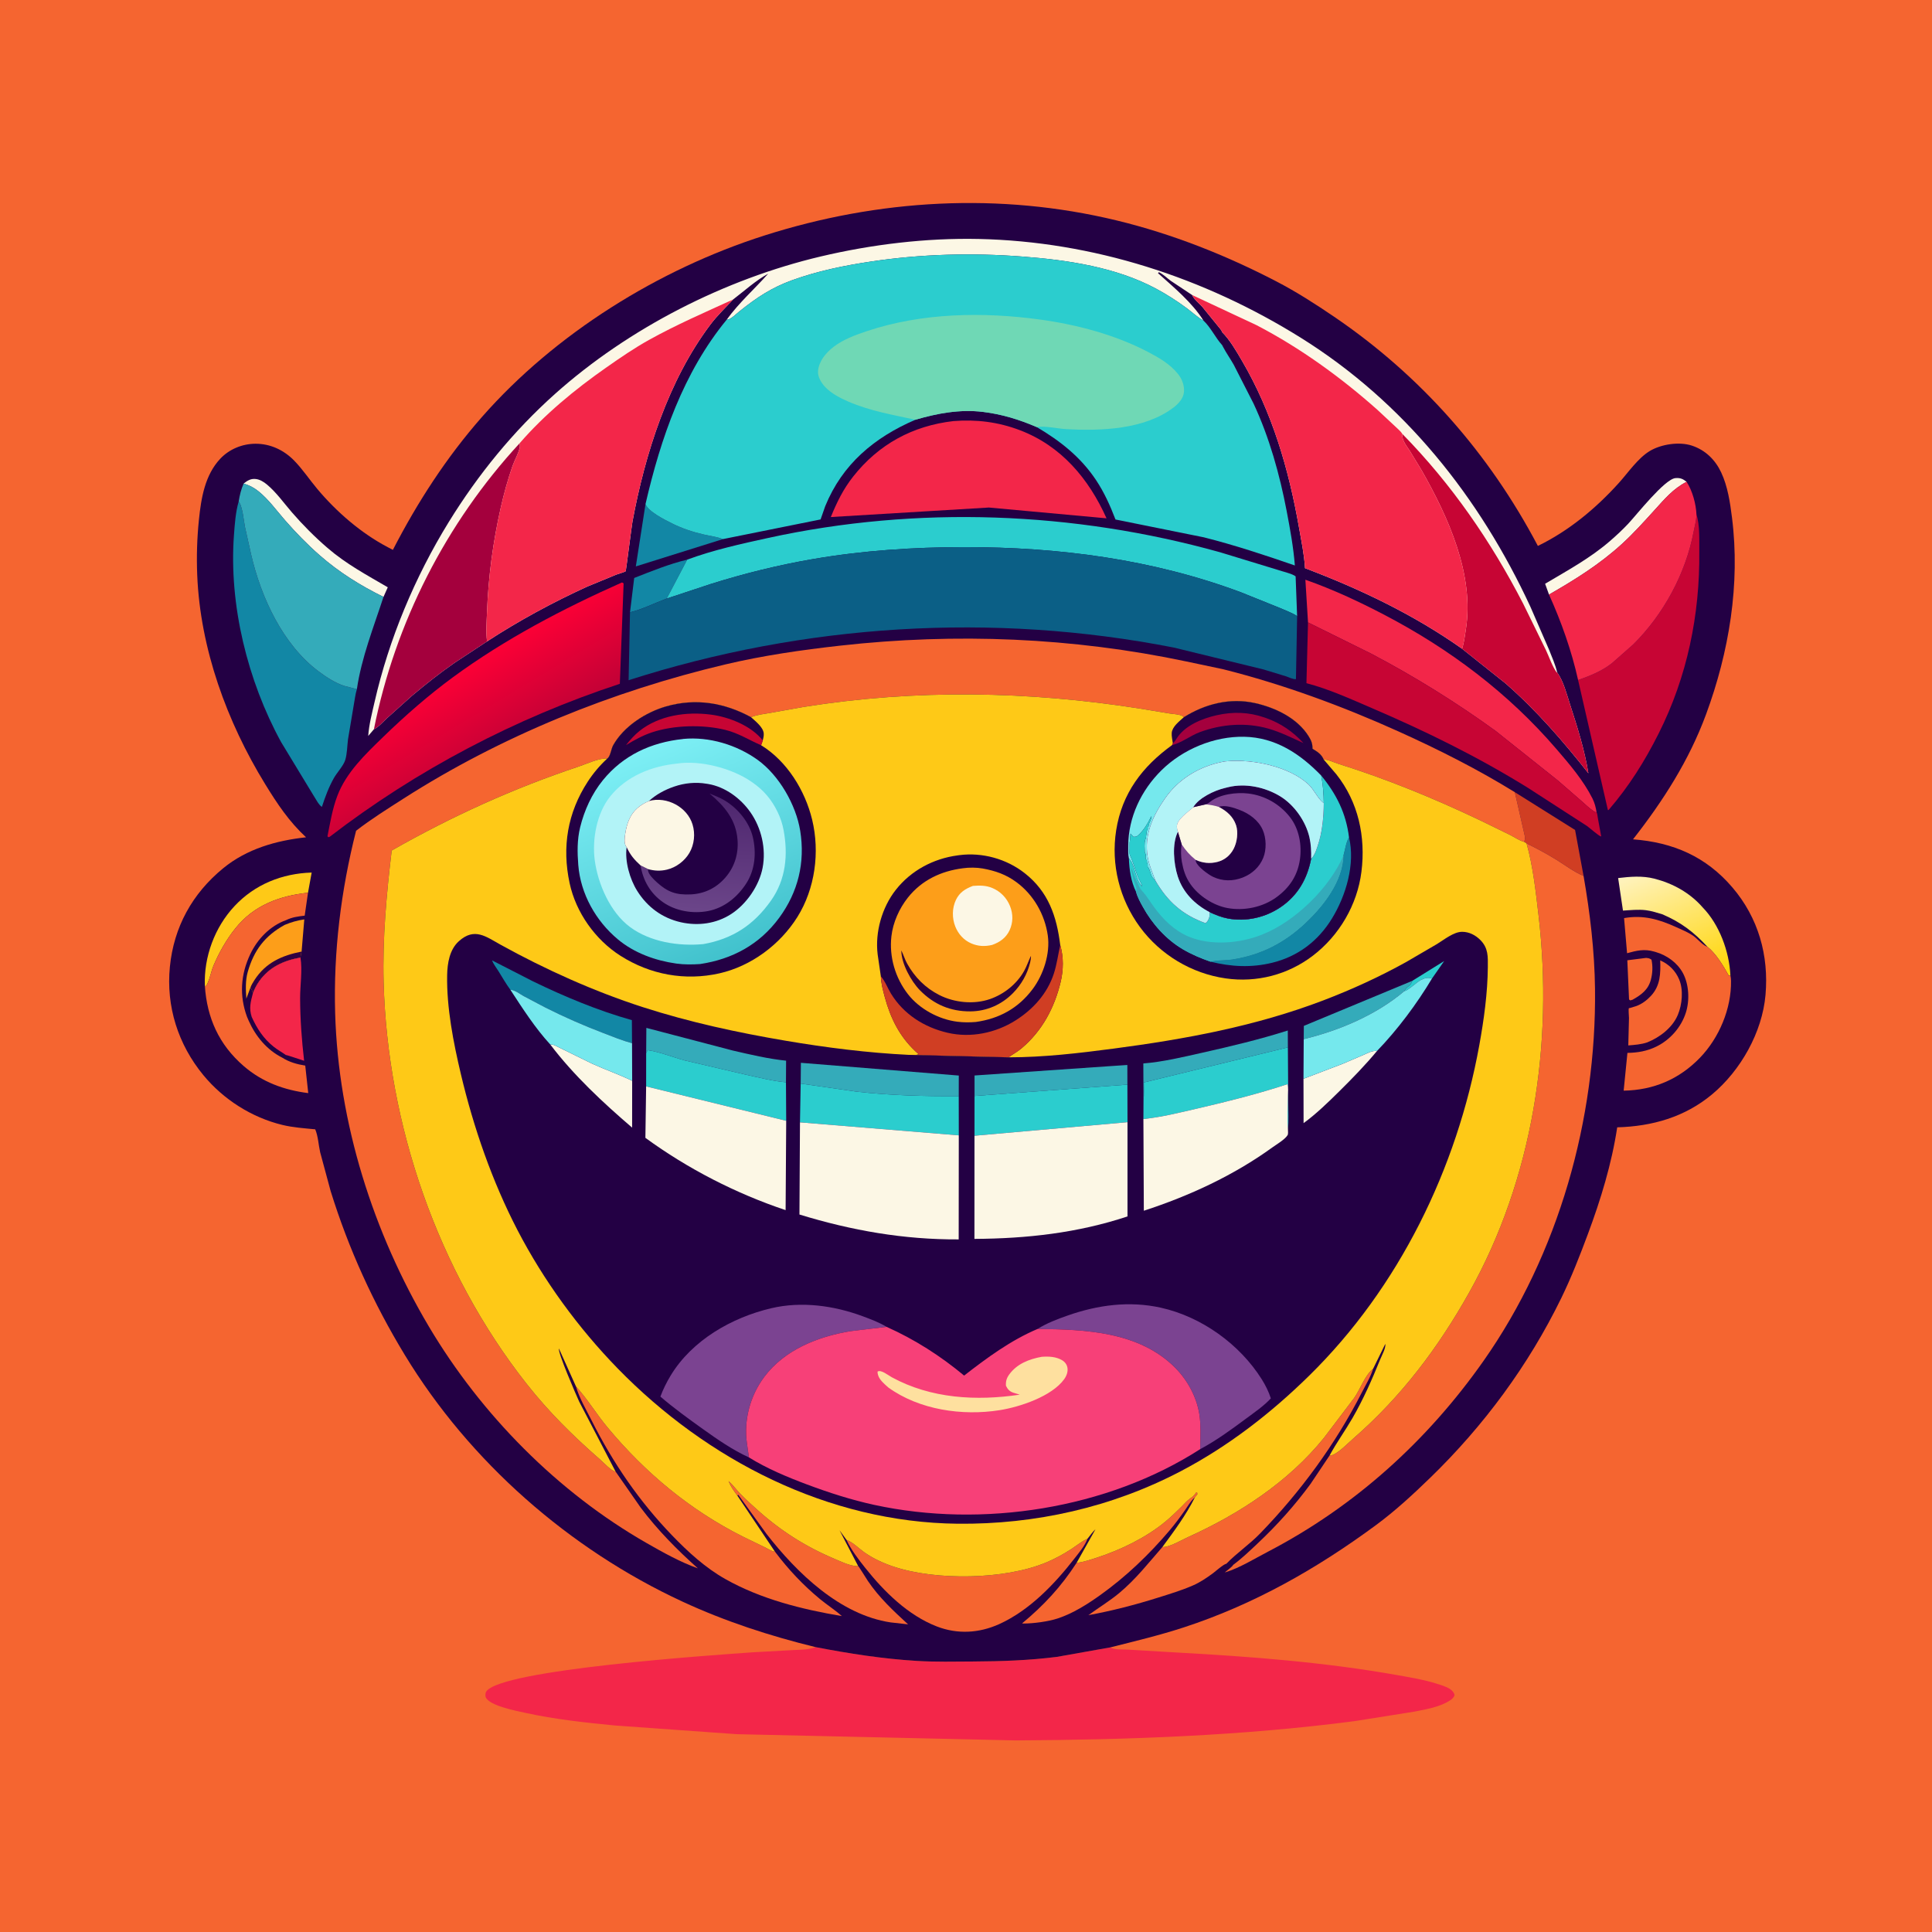 <svg version="1.1" xmlns="http://www.w3.org/2000/svg" style="display: block;" viewBox="0 0 2048 2048" width="1024" height="1024">
<defs>
	<linearGradient id="Gradient1" gradientUnits="userSpaceOnUse" x1="1802.37" y1="1047.32" x2="1746.03" y2="917.806">
		<stop class="stop0" offset="0" stop-opacity="1" stop-color="rgb(255,212,0)"/>
		<stop class="stop1" offset="1" stop-opacity="1" stop-color="rgb(255,243,192)"/>
	</linearGradient>
	<linearGradient id="Gradient2" gradientUnits="userSpaceOnUse" x1="530.776" y1="797.261" x2="481.558" y2="715.591">
		<stop class="stop0" offset="0" stop-opacity="1" stop-color="rgb(195,1,54)"/>
		<stop class="stop1" offset="1" stop-opacity="1" stop-color="rgb(251,0,54)"/>
	</linearGradient>
	<linearGradient id="Gradient3" gradientUnits="userSpaceOnUse" x1="1022.07" y1="1027.97" x2="1024.32" y2="1070.25">
		<stop class="stop0" offset="0" stop-opacity="1" stop-color="rgb(50,0,50)"/>
		<stop class="stop1" offset="1" stop-opacity="1" stop-color="rgb(35,0,71)"/>
	</linearGradient>
	<linearGradient id="Gradient4" gradientUnits="userSpaceOnUse" x1="775.597" y1="1010.5" x2="685.308" y2="793.872">
		<stop class="stop0" offset="0" stop-opacity="1" stop-color="rgb(66,194,205)"/>
		<stop class="stop1" offset="1" stop-opacity="1" stop-color="rgb(125,239,245)"/>
	</linearGradient>
	<linearGradient id="Gradient5" gradientUnits="userSpaceOnUse" x1="743.185" y1="846.857" x2="736.726" y2="964.534">
		<stop class="stop0" offset="0" stop-opacity="1" stop-color="rgb(79,39,111)"/>
		<stop class="stop1" offset="1" stop-opacity="1" stop-color="rgb(107,69,137)"/>
	</linearGradient>
</defs>
<path transform="translate(0,0)" fill="rgb(245,101,48)" d="M -0 -0 L 2048 0 L 2048 2048 L -0 2048 L -0 -0 z"/>
<path transform="translate(0,0)" fill="rgb(243,38,73)" d="M 864.53 1746.01 C 900.136 1752.88 935.712 1758.44 971.948 1760.64 C 991.708 1761.84 1011.84 1761.35 1031.63 1761.25 C 1061.43 1761.09 1090.86 1760.09 1120.46 1756.34 L 1177.05 1746.28 C 1180.84 1749.07 1190.15 1748.35 1194.86 1748.61 L 1247.92 1751.76 C 1326.81 1756.07 1404.63 1762.04 1482.5 1775.92 C 1496.08 1778.34 1509.89 1780.58 1523.04 1784.81 C 1527.61 1786.28 1533.21 1787.84 1537.16 1790.54 C 1539.52 1792.16 1541.4 1794.12 1541.88 1797 C 1540.9 1799.68 1539.37 1800.96 1537.05 1802.5 C 1526.39 1809.56 1511.72 1811.91 1499.27 1814.41 L 1436.18 1824.43 C 1317.29 1840 1196.24 1844.28 1076.43 1844.91 L 780.9 1838.3 L 652 1829.1 C 620.298 1826.01 588.099 1822.57 556.972 1815.71 C 547.961 1813.72 518.915 1808.28 514.952 1799.25 C 514.288 1797.74 514.446 1794.74 515.3 1793.32 C 529.54 1769.65 758.553 1754.34 797.985 1751.5 L 839.77 1749.2 C 847.637 1748.75 855.978 1748.99 863.488 1746.39 L 864.53 1746.01 z"/>
<path transform="translate(0,0)" fill="rgb(35,0,68)" d="M 864.53 1746.01 C 816.065 1734.17 768.668 1718.72 723.373 1697.74 C 603.464 1642.18 497.812 1549.47 429.115 1436.33 C 395.818 1381.5 369.564 1323.97 350.519 1262.66 L 339.393 1221.48 C 337.645 1213.81 337.212 1204.26 334.148 1197.13 C 322.666 1196.02 310.601 1195.2 299.366 1192.48 C 266.854 1184.63 236.768 1165.45 215.567 1139.69 C 188.78 1107.15 175.926 1066.84 180.086 1024.81 C 184.25 982.742 203.77 947.288 236.5 920.451 C 261.636 899.841 292.707 891.023 324.431 887.565 C 306.357 870.866 293.829 851.959 281.037 831.121 C 240.594 765.238 212.267 687.683 209.077 609.84 C 208.264 590.002 208.855 570.455 210.891 550.727 C 213.238 528.001 217.213 503.569 233.5 486.262 C 243.1 476.061 256.824 470.466 270.718 470.39 C 286.565 470.303 300.907 477.051 311.889 488.308 C 320.795 497.438 328.062 508.412 336.25 518.196 C 356.594 542.503 382.872 565.281 411 580.014 L 416.473 582.889 C 442.5 532.362 473.298 484.826 510.841 442.063 C 588.584 353.511 698.313 285.396 810.117 249.71 C 931.214 211.057 1059.64 203.683 1183.61 233.654 C 1242.45 247.881 1299.26 270.397 1352.94 298.261 C 1374.15 309.269 1394.28 322.201 1414.03 335.62 C 1505.94 398.087 1578.46 480.497 1630.21 578.697 C 1663.1 562.711 1691.73 538.906 1716.14 511.841 C 1725.94 500.983 1736.23 485.695 1748.83 478.093 C 1760.8 470.868 1780.11 467.885 1793.61 472.417 C 1807.83 477.188 1818.21 487.358 1824.5 500.734 C 1831.46 515.518 1833.98 532.731 1836 548.812 C 1844.86 619.239 1832.88 691.16 1808.43 757.397 C 1790.43 806.151 1762.96 849.014 1731.06 889.724 C 1773.5 892.917 1808.57 908.006 1836.55 940.873 C 1863.98 973.078 1875.15 1012.77 1871.52 1054.59 C 1868.08 1094.25 1845.21 1134.75 1814.88 1160.06 C 1785.97 1184.17 1751.35 1193.98 1714.31 1195.01 C 1708.49 1233.6 1696.88 1271.51 1683.28 1308.01 C 1674.79 1330.83 1665.76 1353.98 1655.09 1375.87 C 1620.45 1447.02 1572.91 1511.39 1516.17 1566.42 C 1497.99 1584.05 1479 1601.62 1458.6 1616.66 C 1395.8 1662.96 1329.43 1700.71 1255 1725.06 C 1229.44 1733.42 1203.11 1739.7 1177.05 1746.28 L 1120.46 1756.34 C 1090.86 1760.09 1061.43 1761.09 1031.63 1761.25 C 1011.84 1761.35 991.708 1761.84 971.948 1760.64 C 935.712 1758.44 900.136 1752.88 864.53 1746.01 z"/>
<path transform="translate(0,0)" fill="rgb(245,101,48)" d="M 1744.89 1015.43 C 1747.66 1015.73 1748.4 1015.75 1750.65 1017.31 C 1752.15 1024.31 1751.82 1031.56 1750 1038.5 C 1747.17 1049.25 1739.76 1054.59 1730.61 1059.74 L 1728.17 1060.47 L 1726.86 1059.5 L 1725.03 1017.93 L 1744.89 1015.43 z"/>
<path transform="translate(0,0)" fill="rgb(18,135,165)" d="M 667.819 649.093 L 672.275 612.668 C 690.526 605.523 709.384 597.779 728.46 593.257 L 706.754 634.495 C 694.062 639.249 680.935 645.925 667.819 649.093 z"/>
<path transform="translate(0,0)" fill="rgb(252,247,229)" d="M 1642.02 630.285 L 1637.88 618.817 C 1661.91 604.504 1685.76 591.7 1707.05 573.169 C 1713.63 567.443 1720.01 561.53 1725.98 555.164 C 1734.95 545.595 1764.69 507.782 1776.02 506.813 C 1781.17 506.373 1783.95 507.626 1787.86 510.759 C 1773.51 518.045 1764.23 529.348 1753.57 541.064 C 1742.47 553.271 1731.39 565.628 1719.18 576.745 C 1695.29 598.483 1669.85 614.268 1642.02 630.285 z"/>
<path transform="translate(0,0)" fill="rgb(252,247,229)" d="M 258.265 512.59 C 262.191 509.507 265.671 507.243 270.866 507.739 C 275.327 508.164 279.464 510.694 282.84 513.5 C 292.951 521.904 300.951 533.328 309.547 543.236 C 321.206 556.675 333.656 569.182 347.137 580.803 C 366.96 597.891 388.652 609.469 411.064 622.555 L 406.512 632.752 C 381.838 620.59 359.596 606.743 338.829 588.585 C 325.806 577.198 313.435 564.457 302.065 551.414 C 293.191 541.233 284.51 529.137 273.91 520.719 C 268.802 516.663 264.392 514.476 258.265 512.59 z"/>
<path transform="translate(0,0)" fill="rgb(253,158,25)" d="M 301.729 980.444 C 308.714 977.549 315.057 975.693 322.568 974.586 L 319.705 1008.7 C 319.229 1010.82 318.724 1012.89 318.484 1015.05 C 300.825 1018.21 285.515 1025.08 274.834 1040.06 C 272.007 1044.03 269.79 1048.38 268.061 1052.92 C 267.588 1050.47 266.836 1049.01 265.485 1046.91 L 261.14 1058.58 C 260.491 1049.27 260.033 1039.29 262.63 1030.24 C 269.231 1007.24 280.757 992.044 301.729 980.444 z"/>
<path transform="translate(0,0)" fill="rgb(48,0,66)" d="M 319.705 1008.7 C 319.229 1010.82 318.724 1012.89 318.484 1015.05 C 300.825 1018.21 285.515 1025.08 274.834 1040.06 C 272.007 1044.03 269.79 1048.38 268.061 1052.92 C 267.588 1050.47 266.836 1049.01 265.485 1046.91 C 266.383 1044.26 268.236 1041.24 269.756 1038.88 C 281.612 1020.47 298.85 1012.81 319.705 1008.7 z"/>
<path transform="translate(0,0)" fill="rgb(18,135,165)" d="M 684.273 534.263 C 686.85 542.121 704.672 550.994 712.371 554.83 C 723.036 560.143 734.288 563.905 745.884 566.574 C 752.615 568.123 759.971 568.962 766.383 571.464 L 674 600.42 L 684.273 534.263 z"/>
<path transform="translate(0,0)" fill="rgb(254,201,23)" d="M 217.154 1045.04 C 216.001 1014.29 227.541 983.087 248.5 960.609 C 270.072 937.472 299.045 925.895 330.38 924.945 L 326.497 946.318 C 296.24 949.644 269.26 959.477 249.658 983.893 C 240.022 995.896 232.204 1009.68 226.228 1023.85 C 223.735 1029.76 221.811 1040.79 218.219 1045.47 L 217.154 1045.04 z"/>
<path transform="translate(0,0)" fill="rgb(208,62,35)" d="M 1605.78 839.755 L 1669.64 879.802 L 1678.65 928.537 C 1668.53 924.297 1659.65 917.481 1650.37 911.701 C 1639.96 905.212 1629.27 899.477 1618.25 894.094 L 1615.84 892.486 C 1616.38 890.112 1616.82 888.585 1616.35 886.157 L 1605.78 839.755 z"/>
<path transform="translate(0,0)" fill="rgb(245,101,48)" d="M 1759.9 1018.04 C 1769.08 1022.09 1776.09 1028.99 1779.99 1038.28 C 1784.66 1049.38 1783.17 1064.93 1778.54 1075.9 C 1772.8 1089.5 1759.32 1099.72 1746 1105.03 C 1739.66 1107.16 1732.69 1107.66 1726.06 1108.19 L 1726.79 1079.13 C 1726.77 1077.56 1726.08 1069.87 1726.63 1068.85 C 1726.83 1068.49 1727.43 1068.64 1727.83 1068.52 L 1734.41 1066.51 C 1740.4 1064.38 1745.77 1060.29 1750.07 1055.66 C 1760.17 1044.79 1760.33 1031.99 1759.9 1018.04 z"/>
<path transform="translate(0,0)" fill="url(#Gradient1)" d="M 1761.95 969.106 C 1756.3 967.496 1750.51 965.545 1744.66 964.838 C 1736.75 963.881 1728.37 964.788 1720.42 965.284 L 1715.29 930.784 C 1727.99 929.265 1740.98 928.173 1753.53 931.371 C 1773.26 936.397 1791.32 946.345 1804.81 961.786 C 1822.71 980.193 1833.06 1008.59 1834.32 1034 C 1833.35 1034.43 1833.94 1034.28 1832.5 1034.12 C 1826.99 1023.99 1818.89 1010.67 1809.8 1003.45 C 1795.34 987.863 1781.56 977.432 1761.95 969.106 z"/>
<path transform="translate(0,0)" fill="rgb(243,38,73)" d="M 268.061 1052.92 C 269.79 1048.38 272.007 1044.03 274.834 1040.06 C 285.515 1025.08 300.825 1018.21 318.484 1015.05 C 320.736 1028.24 318.095 1044.7 318.139 1058.31 C 318.211 1080.56 319.833 1102.38 322.374 1124.46 C 319.987 1123.85 303.861 1118.14 303.054 1118.38 C 298.809 1115.32 294.17 1112.84 290.081 1109.57 C 279.112 1100.77 272.621 1090.6 266.824 1078 C 263.785 1068.63 265.671 1062.07 268.061 1052.92 z"/>
<path transform="translate(0,0)" fill="rgb(245,101,48)" d="M 1141.22 1656.7 C 1148.55 1655.91 1156 1653.33 1163 1651.07 C 1187.98 1642.98 1214.89 1629.91 1235.14 1613.14 C 1241.1 1608.2 1246.66 1602.88 1252.15 1597.44 C 1255.15 1594.46 1258.32 1590.63 1261.81 1588.29 C 1264.41 1586.54 1265.63 1585.4 1267.48 1582.84 L 1268.08 1582 L 1268.99 1582.01 L 1269.28 1584 L 1266.64 1587.24 L 1265.38 1588.4 C 1261.75 1591.87 1258.91 1596.93 1256.02 1601.03 C 1250.9 1608.3 1245.69 1615.38 1239.94 1622.16 C 1218.25 1647.76 1193.75 1671.22 1166.46 1690.74 C 1152.84 1700.5 1137.24 1710.37 1121.18 1715.63 C 1111.1 1718.93 1095.48 1721.02 1084.82 1721.01 L 1083.45 1720.86 C 1106.72 1701.52 1124.67 1682.16 1141.22 1656.7 z"/>
<path transform="translate(0,0)" fill="rgb(245,101,48)" d="M 781.558 1585.29 C 778.088 1580.65 774.288 1575.43 772.329 1569.96 C 775.017 1572.43 777.198 1574.75 779.5 1577.57 C 786.035 1585.6 794.429 1592.89 802.088 1599.83 C 826.759 1622.16 853.39 1639.22 884 1652.17 C 890.957 1655.11 900.436 1659.81 907.946 1660.07 L 909.707 1660.09 C 910.228 1660.23 918.819 1674.14 920.059 1675.97 C 932.073 1693.7 946.95 1707.49 962.601 1721.88 L 944.037 1719.8 C 890.38 1711.75 844.743 1667.35 812.594 1626.09 L 782.616 1584.57 L 781.558 1585.29 z"/>
<path transform="translate(0,0)" fill="rgb(245,101,48)" d="M 326.497 946.318 L 322.989 970.635 C 316.092 971.405 309.59 972.271 303.269 975.372 C 286.292 981.459 272.927 995.352 265.278 1011.5 C 255.075 1033.04 253.592 1055.48 261.863 1077.93 L 263.706 1082.18 C 271.028 1098.58 282.887 1112.93 299.156 1121.14 C 306.622 1125.92 314.894 1128.2 323.575 1129.57 L 326.754 1158.74 C 301.188 1155.52 278.018 1147.12 258.267 1130.01 C 232.106 1107.35 219.453 1079.15 217.154 1045.04 L 218.219 1045.47 C 221.811 1040.79 223.735 1029.76 226.228 1023.85 C 232.204 1009.68 240.022 995.896 249.658 983.893 C 269.26 959.477 296.24 949.644 326.497 946.318 z"/>
<path transform="translate(0,0)" fill="rgb(245,101,48)" d="M 1232.23 1639.84 L 1233.07 1639.92 C 1240.36 1639.83 1252.8 1632.36 1259.67 1629.25 C 1313.67 1604.79 1365.62 1570.92 1403.31 1524.36 L 1435.5 1481.87 C 1441.96 1472.58 1446.52 1458.67 1454.94 1451.4 L 1455.63 1450.81 C 1452.87 1459.72 1447.81 1467.83 1443.59 1476.11 C 1415.49 1531.15 1378.59 1581.36 1335.66 1625.66 C 1324.53 1637.14 1310.93 1646.31 1299.97 1657.65 C 1297.04 1658.04 1288.19 1665.96 1285.45 1667.96 C 1278.73 1672.87 1272.16 1677.33 1264.51 1680.66 C 1252.73 1685.81 1240.07 1689.63 1227.82 1693.49 C 1203.49 1701.15 1178.84 1707.52 1153.75 1712.14 C 1164.6 1704.16 1176.12 1697.28 1186.5 1688.63 C 1203.94 1674.1 1217.42 1656.83 1232.23 1639.84 z"/>
<path transform="translate(0,0)" fill="rgb(245,101,48)" d="M 897.318 1632.34 C 904.416 1635.04 910.022 1641.14 916.178 1645.5 C 925.65 1652.19 936.569 1657.14 947.56 1660.78 C 992.219 1675.57 1064.86 1674.62 1108.7 1656.4 C 1117.9 1652.58 1126.89 1647.75 1135.23 1642.33 C 1140.82 1638.7 1146 1634.42 1152.01 1631.49 L 1152.82 1631.1 C 1149.93 1638.79 1144.18 1645.37 1139.2 1651.8 C 1117.9 1679.26 1091.32 1707.06 1059.25 1721.6 C 1038.01 1731.24 1015 1732.59 993.103 1724.12 C 962.569 1712.31 937.298 1687.32 917.243 1662.09 C 909.842 1652.78 902.376 1643.17 897.318 1632.34 z"/>
<path transform="translate(0,0)" fill="rgb(245,101,48)" d="M 1834.32 1034 C 1834.68 1035.93 1834.92 1037.73 1834.95 1039.71 C 1835.43 1069.15 1822.4 1100.17 1802.02 1121.26 C 1779.94 1144.1 1752.75 1155.61 1721.15 1156.14 L 1725.14 1116.11 C 1735.97 1115.96 1746.02 1114.2 1755.78 1109.43 C 1770.38 1102.3 1782.05 1089.07 1787.05 1073.55 C 1791.25 1060.52 1790.46 1043.5 1783.91 1031.41 C 1777.98 1020.47 1766.93 1012.61 1755.11 1009.18 L 1753.5 1008.73 C 1743.05 1005.64 1734.9 1007.66 1724.76 1010.45 L 1721.58 973.228 C 1742.04 969.621 1758.75 974.568 1777.19 982.965 C 1782.96 985.595 1789.25 988.161 1794.52 991.722 C 1799.01 994.749 1804.2 1001.32 1808.85 1003.19 L 1809.8 1003.45 C 1818.89 1010.67 1826.99 1023.99 1832.5 1034.12 C 1833.94 1034.28 1833.35 1034.43 1834.32 1034 z"/>
<path transform="translate(0,0)" fill="rgb(245,101,48)" d="M 610.546 1469.67 C 622.765 1483.09 632.403 1499.21 644.103 1513.25 C 684.117 1561.27 731.476 1600.75 787.506 1628.87 L 810.877 1640.21 C 814.185 1641.8 817.888 1644.47 821.506 1644.85 C 835.528 1663.54 851.344 1680.35 869.388 1695.22 C 876.854 1701.37 885.236 1706.62 892.368 1713.12 C 849.859 1705.92 806.888 1695.23 769 1673.93 C 747.735 1661.97 729.399 1645.17 712.552 1627.69 C 677.442 1591.27 649.757 1550.76 627.035 1505.57 C 621.29 1494.14 614.057 1481.97 610.546 1469.67 z"/>
<path transform="translate(0,0)" fill="rgb(243,38,73)" d="M 1386.55 659.803 L 1383.76 614.547 C 1412.78 624.745 1440.06 637.44 1467.3 651.659 C 1536.66 687.87 1598.83 734.597 1650 794.132 C 1663.87 810.267 1678.58 827.433 1688.13 846.538 C 1690.33 850.935 1691.73 856.157 1692.42 861.018 C 1690.11 860.605 1690.98 860.993 1688.93 859.627 C 1684.49 856.671 1680.41 852.566 1676.38 849.073 L 1651.08 827.109 L 1585.26 774.711 C 1543.14 744.253 1499.13 716.897 1453.12 692.732 L 1386.55 659.803 z"/>
<path transform="translate(0,0)" fill="rgb(199,5,52)" d="M 1386.55 659.803 L 1453.12 692.732 C 1499.13 716.897 1543.14 744.253 1585.26 774.711 L 1651.08 827.109 L 1676.38 849.073 C 1680.41 852.566 1684.49 856.671 1688.93 859.627 C 1690.98 860.993 1690.11 860.605 1692.42 861.018 C 1693.22 862.171 1693.56 866.029 1693.85 867.541 L 1697.35 886.69 C 1695.02 886.533 1685.08 877.529 1682.36 875.636 L 1619.19 834.83 C 1566.05 801.961 1511.65 775.259 1454.3 750.644 C 1431.87 741.018 1408.53 730.347 1384.89 724.207 L 1386.55 659.803 z"/>
<path transform="translate(0,0)" fill="rgb(18,135,165)" d="M 253.06 531.406 L 253.821 532.715 C 257.327 539.145 258.242 551.048 259.659 558.474 L 266.268 588.052 C 276.751 633.375 299.872 683.509 337.92 711.834 C 346.13 717.947 354.775 723.554 364.5 726.967 L 378.303 730.572 C 376.625 736.041 375.983 742.317 374.895 747.956 L 368.9 783.782 C 368.029 790.597 368 798.962 366.018 805.5 C 364.125 811.746 357.277 818.821 353.925 824.783 C 348.411 834.588 344.728 844.677 341.221 855.322 C 337.852 853.372 334.611 846.611 332.26 843.121 L 297.953 786.574 C 262.399 721.575 242.517 641.096 248.01 567.033 C 248.878 555.333 249.755 542.698 253.06 531.406 z"/>
<path transform="translate(0,0)" fill="rgb(199,5,52)" d="M 1798.3 545.299 C 1802.01 556.461 1801.21 573.047 1801.32 584.823 C 1801.97 651.804 1788.48 717.355 1758.29 777.448 C 1743.41 807.067 1726.83 833.509 1705.19 858.607 L 1704.45 858.76 L 1672.85 720.893 C 1685.56 716.37 1697.83 711.524 1708.58 703.138 L 1731.3 683.128 C 1763.26 651.463 1786.86 608.165 1795.28 563.792 C 1796.46 557.574 1798.27 551.676 1798.3 545.299 z"/>
<path transform="translate(0,0)" fill="rgb(243,38,73)" d="M 1787.86 510.759 C 1793.97 519.985 1797.87 534.249 1798.3 545.299 C 1798.27 551.676 1796.46 557.574 1795.28 563.792 C 1786.86 608.165 1763.26 651.463 1731.3 683.128 L 1708.58 703.138 C 1697.83 711.524 1685.56 716.37 1672.85 720.893 C 1665.98 689.949 1655.09 659.125 1642.02 630.285 C 1669.85 614.268 1695.29 598.483 1719.18 576.745 C 1731.39 565.628 1742.47 553.271 1753.57 541.064 C 1764.23 529.348 1773.51 518.045 1787.86 510.759 z"/>
<path transform="translate(0,0)" fill="rgb(52,171,186)" d="M 253.06 531.406 C 254.087 524.828 255.585 518.703 258.265 512.59 C 264.392 514.476 268.802 516.663 273.91 520.719 C 284.51 529.137 293.191 541.233 302.065 551.414 C 313.435 564.457 325.806 577.198 338.829 588.585 C 359.596 606.743 381.838 620.59 406.512 632.752 C 396.092 664.735 383.185 697.143 378.303 730.572 L 364.5 726.967 C 354.775 723.554 346.13 717.947 337.92 711.834 C 299.872 683.509 276.751 633.375 266.268 588.052 L 259.659 558.474 C 258.242 551.048 257.327 539.145 253.821 532.715 L 253.06 531.406 z"/>
<path transform="translate(0,0)" fill="rgb(243,38,73)" d="M 1010.53 446.383 C 1034.99 444.427 1058.08 447.3 1081 455.982 C 1124.91 472.61 1154.17 507.466 1172.96 549.435 L 1048.25 537.998 L 880.694 548.086 C 887.096 532.47 893.787 518.629 904.333 505.243 C 931.403 470.883 967.378 451.403 1010.53 446.383 z"/>
<path transform="translate(0,0)" fill="rgb(43,205,206)" d="M 728.46 593.257 C 755.746 583.104 786.011 576.41 814.501 570.196 C 972.375 535.765 1137.99 542.062 1293.39 585.434 L 1354.46 604.081 C 1359.87 605.918 1367.02 607.38 1371.97 610.014 L 1373.41 610.997 L 1375.01 653.208 L 1374.16 652.512 C 1369.1 649.399 1362.71 647.109 1357.25 644.681 L 1315.39 627.829 C 1221.26 592.684 1122.03 579.898 1022 579.972 C 968.22 580.011 914.477 583.573 861.429 592.708 C 824.884 599.002 788.88 607.916 753.5 619.026 L 706.754 634.495 L 728.46 593.257 z"/>
<path transform="translate(0,0)" fill="url(#Gradient2)" d="M 659.113 617.5 C 660.371 617.727 659.686 617.483 661.051 618.5 L 657.057 724.872 C 546.526 761.189 441.738 816.117 349.5 887.027 L 348.089 887.508 L 347.125 886.5 C 350.011 872.081 352.387 857.38 357.625 843.576 C 367.088 818.639 387.577 799.273 406.346 781.053 C 429.285 758.784 454.075 737.061 479.854 718.116 C 535.107 677.509 596.649 645.331 659.113 617.5 z"/>
<path transform="translate(0,0)" fill="rgb(245,101,48)" d="M 1618.25 894.094 C 1629.27 899.477 1639.96 905.212 1650.37 911.701 C 1659.65 917.481 1668.53 924.297 1678.65 928.537 C 1685.51 967.839 1690.33 1008.34 1690.78 1048.29 C 1692.35 1186.21 1652.32 1329.14 1572.71 1442.45 C 1513.03 1527.4 1436.17 1596.92 1343.97 1644.91 C 1330.03 1652.17 1314.02 1662.09 1299.18 1666.61 L 1298.41 1666.73 C 1300.05 1665.31 1306.69 1660.51 1307.15 1658.87 C 1316.33 1652.15 1324.97 1643.78 1333.25 1635.99 C 1353.71 1616.75 1372.73 1595.56 1389.32 1572.88 L 1409.36 1542.95 C 1410.42 1542.94 1410.55 1543 1411.73 1542.63 C 1418.82 1540.4 1428.69 1530.02 1434.42 1525.02 C 1485.39 1480.63 1524.46 1428.83 1557.37 1370.13 C 1624.99 1249.54 1646.8 1106.38 1630.91 970.128 C 1628.02 945.335 1625 918.106 1618.25 894.094 z"/>
<path transform="translate(0,0)" fill="rgb(11,95,134)" d="M 706.754 634.495 L 753.5 619.026 C 788.88 607.916 824.884 599.002 861.429 592.708 C 914.477 583.573 968.22 580.011 1022 579.972 C 1122.03 579.898 1221.26 592.684 1315.39 627.829 L 1357.25 644.681 C 1362.71 647.109 1369.1 649.399 1374.16 652.512 L 1375.01 653.208 L 1373.76 719.915 C 1370.8 720.286 1365.88 717.82 1362.85 716.809 L 1339.33 709.64 L 1244.24 686.436 C 1052.15 648.777 852.57 661.33 666.341 721.064 L 667.819 649.093 C 680.935 645.925 694.062 639.249 706.754 634.495 z"/>
<path transform="translate(0,0)" fill="rgb(245,101,48)" d="M 652.551 1559.93 L 679.194 1598.18 C 697.06 1621.93 717.636 1642.77 739.759 1662.51 C 721.194 1655.94 702.512 1645.47 685.398 1635.68 C 591.173 1581.78 509.971 1499.46 454.629 1406.19 C 395.49 1306.53 358.614 1190.25 355.275 1074 C 353.402 1008.81 361.441 943.779 377.469 880.63 C 393.368 868.334 410.716 857.455 427.635 846.623 C 531.23 780.299 648.953 732.723 768.546 704.396 C 808.677 694.891 849.796 688.974 890.74 684.396 C 1013.16 670.709 1137.04 675.715 1257.64 701.198 L 1296.39 709.37 C 1359.92 725.308 1423.02 748.528 1482.67 775.452 C 1524.96 794.539 1566.26 815.367 1605.78 839.755 L 1616.35 886.157 C 1616.82 888.585 1616.38 890.112 1615.84 892.486 C 1610.96 891.293 1605.17 887.318 1600.55 884.984 L 1567.99 869.105 C 1519.75 846.149 1469.59 825.639 1418.59 809.66 C 1413.58 808.094 1408.4 805.226 1403.17 805.122 C 1400.64 799.261 1396.56 796.959 1391.32 793.692 C 1391.33 788.015 1390.02 784.905 1387.01 780.145 C 1374.98 761.083 1351.9 750.145 1330.62 745.356 C 1304.04 739.376 1277.57 746.079 1254.91 760.278 L 1253.45 759.035 C 1250.4 757.145 1243.32 756.901 1239.75 756.323 L 1208.1 751.083 C 1089.73 732.538 970.596 730.398 852.07 749.368 L 816.875 755.642 C 810.142 756.853 802.441 757.565 796.131 760.263 C 768.024 744.859 737.408 739.838 706.15 748.802 C 684.42 755.033 661.149 769.99 649.926 790.062 C 647.809 793.849 647.058 801.868 643.736 804.106 C 635.42 803.301 621.887 809.752 613.598 812.517 C 544.12 835.699 478.839 865.366 415.225 901.579 C 409.701 947.71 405.398 994.737 406.664 1041.23 C 410.79 1192.66 464.091 1347.37 558.052 1466.68 C 581.876 1496.93 607.401 1522.08 636.343 1547.35 C 640.169 1550.69 647.955 1559.32 652.551 1559.93 z"/>
<path transform="translate(0,0)" fill="rgb(252,247,229)" d="M 396.357 773.056 L 390.331 780.154 C 391.136 768.135 394.38 755.87 397.055 744.151 C 412.313 677.327 439.759 611.717 475.682 553.4 C 506.648 503.129 544.225 456.985 588.324 417.578 C 666.35 347.855 768.238 295.934 869.916 271.889 C 924.18 259.056 981.649 252.122 1037.41 253.311 C 1158.68 255.897 1276.26 294.001 1378.81 357.966 C 1488.24 426.219 1568.5 526.999 1622.36 643.345 L 1642.03 688.608 C 1645.12 696.409 1648.79 704.655 1650.68 712.822 C 1657.34 721.996 1660.78 735.837 1664.27 746.615 C 1672.07 770.669 1679.69 794.66 1683.75 819.685 C 1656.91 785.617 1628.76 753.137 1596.02 724.5 L 1549.85 687.707 C 1498.76 651.549 1441.74 624.38 1383.37 602.289 C 1382.56 588.083 1379.51 573.527 1377.05 559.5 C 1366.13 497.168 1348.68 437.323 1316.52 382.368 C 1310.55 372.168 1303.74 360.269 1295.34 351.919 C 1295.23 350.261 1292.58 347.594 1291.46 346.124 L 1274.52 325.293 C 1270.83 321.164 1266.04 317.776 1263.67 312.717 L 1241.08 297.702 C 1237.05 294.773 1232.97 290.636 1228.5 288.51 L 1227.5 289.535 C 1244.34 304.66 1263.64 320.593 1275.76 339.854 C 1269.55 336.488 1263.75 330.964 1258.06 326.74 C 1247.74 319.085 1236.74 312.037 1225.42 305.97 C 1182.94 283.198 1131.7 275.618 1084.15 271.978 C 1030.48 267.87 976.673 269.226 923.408 277.216 C 894.957 281.484 866.854 287.193 839.732 297.01 C 817.852 304.931 802.041 315.474 783.909 329.983 C 780.698 332.553 775.256 338.003 771.471 338.789 L 770.325 338.862 C 783.532 320.675 799.527 306.665 814.343 290.105 C 801.235 297.217 789.057 308.39 777.167 317.428 C 768.798 326.442 760.323 334.4 752.859 344.323 C 708.45 403.365 683.7 481.278 670.43 553.039 C 669.646 557.279 663.576 605.083 663.301 605.455 C 662.734 606.222 654.772 608.559 653.444 609.049 L 622.568 621.776 C 586.068 638.423 549.888 658.03 516.303 679.925 L 481.794 702.65 C 466.216 713.463 451.153 725.434 436.629 737.619 L 410.07 761.439 C 406.089 765.122 401.255 770.749 396.357 773.056 z"/>
<path transform="translate(0,0)" fill="rgb(199,5,52)" d="M 1486.54 459.96 C 1538.71 513.172 1580.39 573.71 1614.55 639.78 L 1638.72 689.108 C 1642.24 696.539 1645.43 706.341 1650.17 712.883 L 1650.68 712.822 C 1657.34 721.996 1660.78 735.837 1664.27 746.615 C 1672.07 770.669 1679.69 794.66 1683.75 819.685 C 1656.91 785.617 1628.76 753.137 1596.02 724.5 L 1549.85 687.707 C 1551.92 681.489 1552.76 674.155 1553.8 667.676 C 1563.14 609.426 1535.2 548.071 1506.96 498.5 L 1494.54 478.105 C 1491.21 472.956 1485.68 466.343 1486.54 459.96 z"/>
<path transform="translate(0,0)" fill="rgb(164,0,61)" d="M 550.782 469.915 C 551.054 471.608 551.258 472.795 550.914 474.5 C 549.657 480.738 545.396 487.91 543.231 494.146 C 538.275 508.421 534.162 523.311 530.829 538.045 C 522.602 574.414 517.653 611.489 516.262 648.749 C 515.877 659.039 514.967 669.687 516.303 679.925 L 481.794 702.65 C 466.216 713.463 451.153 725.434 436.629 737.619 L 410.07 761.439 C 406.089 765.122 401.255 770.749 396.357 773.056 C 418.863 660.235 472.767 554.39 550.782 469.915 z"/>
<path transform="translate(0,0)" fill="rgb(243,38,73)" d="M 550.782 469.915 C 577.365 439.214 609.633 412.679 642.835 389.471 C 657.491 379.227 672.25 369.06 687.894 360.366 C 716.974 344.206 746.969 331.219 777.167 317.428 C 768.798 326.442 760.323 334.4 752.859 344.323 C 708.45 403.365 683.7 481.278 670.43 553.039 C 669.646 557.279 663.576 605.083 663.301 605.455 C 662.734 606.222 654.772 608.559 653.444 609.049 L 622.568 621.776 C 586.068 638.423 549.888 658.03 516.303 679.925 C 514.967 669.687 515.877 659.039 516.262 648.749 C 517.653 611.489 522.602 574.414 530.829 538.045 C 534.162 523.311 538.275 508.421 543.231 494.146 C 545.396 487.91 549.657 480.738 550.914 474.5 C 551.258 472.795 551.054 471.608 550.782 469.915 z"/>
<path transform="translate(0,0)" fill="rgb(243,38,73)" d="M 1263.67 312.717 L 1332.13 344.763 C 1378.21 368.742 1421.38 399.978 1460.19 434.5 L 1479.99 452.954 C 1482.06 455.046 1485.12 457.475 1486.54 459.96 C 1485.68 466.343 1491.21 472.956 1494.54 478.105 L 1506.96 498.5 C 1535.2 548.071 1563.14 609.426 1553.8 667.676 C 1552.76 674.155 1551.92 681.489 1549.85 687.707 C 1498.76 651.549 1441.74 624.38 1383.37 602.289 C 1382.56 588.083 1379.51 573.527 1377.05 559.5 C 1366.13 497.168 1348.68 437.323 1316.52 382.368 C 1310.55 372.168 1303.74 360.269 1295.34 351.919 C 1295.23 350.261 1292.58 347.594 1291.46 346.124 L 1274.52 325.293 C 1270.83 321.164 1266.04 317.776 1263.67 312.717 z"/>
<path transform="translate(0,0)" fill="rgb(43,205,206)" d="M 770.325 338.862 L 771.471 338.789 C 775.256 338.003 780.698 332.553 783.909 329.983 C 802.041 315.474 817.852 304.931 839.732 297.01 C 866.854 287.193 894.957 281.484 923.408 277.216 C 976.673 269.226 1030.48 267.87 1084.15 271.978 C 1131.7 275.618 1182.94 283.198 1225.42 305.97 C 1236.74 312.037 1247.74 319.085 1258.06 326.74 C 1263.75 330.964 1269.55 336.488 1275.76 339.854 C 1283.64 347.34 1288.32 357.93 1295.56 365.871 L 1296.36 367.449 C 1299.77 374.047 1304.22 380.244 1307.87 386.748 L 1328.82 427.787 C 1345.57 463.655 1356.51 502.949 1363.93 541.759 C 1367.56 560.766 1371.09 580.116 1372.61 599.424 C 1340.67 588.393 1308.82 577.846 1276.02 569.564 L 1182.46 550.692 C 1176.86 536.041 1170.52 521.924 1161.79 508.826 C 1145.49 484.395 1123.96 467.497 1099 452.723 C 1080.3 444.704 1062.24 439.104 1042 436.633 C 1017.72 433.67 993.537 438.086 970.324 444.964 C 926.889 463.663 892.95 491.944 874.765 536.587 L 869.85 550.621 L 766.383 571.464 C 759.971 568.962 752.615 568.123 745.884 566.574 C 734.288 563.905 723.036 560.143 712.371 554.83 C 704.672 550.994 686.85 542.121 684.273 534.263 C 700.387 464.526 724.309 394.885 770.325 338.862 z"/>
<path transform="translate(0,0)" fill="rgb(111,216,181)" d="M 970.324 444.964 C 946.126 439.627 922.535 435.724 899.543 425.822 C 890.71 422.018 881.133 417.104 874.516 410.017 C 870.578 405.8 866.63 399.3 867.152 393.342 C 868.086 382.685 875.507 373.967 883.655 367.679 C 893.876 359.791 906.864 355.058 919 351.004 C 977.309 331.528 1042.11 330.455 1102.58 338.753 C 1141.49 344.092 1182.33 354.888 1217.19 373.202 C 1228.92 379.367 1240.3 385.942 1248.74 396.435 C 1253.09 401.84 1255.76 408.936 1255.01 415.889 C 1254.3 422.539 1249.09 428.096 1244 431.977 C 1213.2 455.459 1166.56 456.993 1129.7 454.851 C 1120.33 454.307 1107.99 451.194 1099 452.723 C 1080.3 444.704 1062.24 439.104 1042 436.633 C 1017.72 433.67 993.537 438.086 970.324 444.964 z"/>
<path transform="translate(0,0)" fill="rgb(254,201,23)" d="M 796.131 760.263 C 802.441 757.565 810.142 756.853 816.875 755.642 L 852.07 749.368 C 970.596 730.398 1089.73 732.538 1208.1 751.083 L 1239.75 756.323 C 1243.32 756.901 1250.4 757.145 1253.45 759.035 L 1254.91 760.278 C 1277.57 746.079 1304.04 739.376 1330.62 745.356 C 1351.9 750.145 1374.98 761.083 1387.01 780.145 C 1390.02 784.905 1391.33 788.015 1391.32 793.692 C 1396.56 796.959 1400.64 799.261 1403.17 805.122 C 1408.4 805.226 1413.58 808.094 1418.59 809.66 C 1469.59 825.639 1519.75 846.149 1567.99 869.105 L 1600.55 884.984 C 1605.17 887.318 1610.96 891.293 1615.84 892.486 L 1618.25 894.094 C 1625 918.106 1628.02 945.335 1630.91 970.128 C 1646.8 1106.38 1624.99 1249.54 1557.37 1370.13 C 1524.46 1428.83 1485.39 1480.63 1434.42 1525.02 C 1428.69 1530.02 1418.82 1540.4 1411.73 1542.63 C 1410.55 1543 1410.42 1542.94 1409.36 1542.95 C 1416.71 1529.34 1425.96 1516.58 1433.72 1503.15 C 1445.12 1483.41 1454.45 1462.32 1462.98 1441.2 C 1464.72 1436.92 1469.2 1428.94 1468.5 1424.53 L 1455.63 1450.81 L 1454.94 1451.4 C 1446.52 1458.67 1441.96 1472.58 1435.5 1481.87 L 1403.31 1524.36 C 1365.62 1570.92 1313.67 1604.79 1259.67 1629.25 C 1252.8 1632.36 1240.36 1639.83 1233.07 1639.92 L 1232.23 1639.84 C 1244.61 1623.06 1257.31 1605.94 1266.64 1587.24 L 1269.28 1584 L 1268.99 1582.01 L 1268.08 1582 L 1267.48 1582.84 C 1265.63 1585.4 1264.41 1586.54 1261.81 1588.29 C 1258.32 1590.63 1255.15 1594.46 1252.15 1597.44 C 1246.66 1602.88 1241.1 1608.2 1235.14 1613.14 C 1214.89 1629.91 1187.98 1642.98 1163 1651.07 C 1156 1653.33 1148.55 1655.91 1141.22 1656.7 L 1161.26 1621.02 C 1158.15 1623.99 1155.53 1627.75 1152.82 1631.1 L 1152.01 1631.49 C 1146 1634.42 1140.82 1638.7 1135.23 1642.33 C 1126.89 1647.75 1117.9 1652.58 1108.7 1656.4 C 1064.86 1674.62 992.219 1675.57 947.56 1660.78 C 936.569 1657.14 925.65 1652.19 916.178 1645.5 C 910.022 1641.14 904.416 1635.04 897.318 1632.34 L 889.942 1622.14 L 909.707 1660.09 L 907.946 1660.07 C 900.436 1659.81 890.957 1655.11 884 1652.17 C 853.39 1639.22 826.759 1622.16 802.088 1599.83 C 794.429 1592.89 786.035 1585.6 779.5 1577.57 C 777.198 1574.75 775.017 1572.43 772.329 1569.96 C 774.288 1575.43 778.088 1580.65 781.558 1585.29 L 821.506 1644.85 C 817.888 1644.47 814.185 1641.8 810.877 1640.21 L 787.506 1628.87 C 731.476 1600.75 684.117 1561.27 644.103 1513.25 C 632.403 1499.21 622.765 1483.09 610.546 1469.67 L 592.5 1429.54 C 591.04 1433.42 610.717 1478.62 613.852 1485.56 L 652.551 1559.93 C 647.955 1559.32 640.169 1550.69 636.343 1547.35 C 607.401 1522.08 581.876 1496.93 558.052 1466.68 C 464.091 1347.37 410.79 1192.66 406.664 1041.23 C 405.398 994.737 409.701 947.71 415.225 901.579 C 478.839 865.366 544.12 835.699 613.598 812.517 C 621.887 809.752 635.42 803.301 643.736 804.106 C 647.058 801.868 647.809 793.849 649.926 790.062 C 661.149 769.99 684.42 755.033 706.15 748.802 C 737.408 739.838 768.024 744.859 796.131 760.263 z"/>
<path transform="translate(0,0)" fill="rgb(35,0,68)" d="M 933.745 1034.99 L 930.351 1011.78 C 927.461 988.167 934.876 962.005 949.563 943.298 C 965.64 922.821 989.377 910.176 1015 906.757 L 1016.84 906.501 C 1041.33 903.317 1066.86 910.378 1086.28 925.638 C 1111.38 945.353 1120.18 971.39 1123.89 1001.89 C 1127.59 1014.39 1127.35 1028.37 1124.31 1041 C 1117.73 1068.37 1104.75 1092.77 1082.97 1111.19 C 1078.61 1114.88 1073.65 1117.52 1069.03 1120.81 L 963.515 1118.21 C 966.918 1118.32 970.712 1118.93 973.821 1117.5 L 970.574 1114.56 C 953.62 1098.76 944.038 1079.44 938.007 1057.29 C 936.038 1050.06 933.987 1042.51 933.745 1034.99 z"/>
<path transform="translate(0,0)" fill="rgb(208,62,35)" d="M 1123.89 1001.89 C 1127.59 1014.39 1127.35 1028.37 1124.31 1041 C 1117.73 1068.37 1104.75 1092.77 1082.97 1111.19 C 1078.61 1114.88 1073.65 1117.52 1069.03 1120.81 L 963.515 1118.21 C 966.918 1118.32 970.712 1118.93 973.821 1117.5 L 970.574 1114.56 C 953.62 1098.76 944.038 1079.44 938.007 1057.29 C 936.038 1050.06 933.987 1042.51 933.745 1034.99 C 938.246 1039.92 940.959 1047.53 944.484 1053.28 C 957.935 1075.21 979.739 1089.03 1004.59 1094.8 C 1029.07 1100.48 1055.37 1095.04 1076.5 1081.7 C 1095.18 1069.9 1110.21 1053.27 1117.14 1032 C 1120.34 1022.15 1121.59 1011.96 1123.89 1001.89 z"/>
<path transform="translate(0,0)" fill="rgb(253,158,25)" d="M 1020.8 920.385 C 1027.2 919.457 1035.25 919.481 1041.64 920.633 C 1055.12 923.061 1066.47 927.002 1077.57 935.212 C 1095.68 948.609 1107.55 969.418 1110.7 991.623 C 1113.43 1010.83 1106.1 1033.25 1094.57 1048.59 C 1079.36 1068.83 1059.2 1079.87 1034.42 1083.33 C 1027.79 1083.89 1021.48 1083.88 1014.86 1083.07 C 995.295 1080.68 974.686 1069.57 962.532 1053.96 C 949.013 1036.6 942.43 1014.33 944.932 992.5 C 946.61 977.854 953.201 963.1 962.352 951.543 C 977.025 933.013 997.666 923.283 1020.8 920.385 z"/>
<path transform="translate(0,0)" fill="url(#Gradient3)" d="M 955.446 1007.5 C 957.733 1012.05 959.093 1016.93 961.581 1021.41 C 969.643 1035.91 980.86 1047.21 995.656 1054.74 C 1011.75 1062.94 1032.36 1064.99 1049.5 1059.03 C 1064.42 1053.84 1077.84 1043.07 1085.6 1029.28 C 1088.49 1024.13 1090.26 1018.5 1092.85 1013.23 C 1092.97 1015.63 1092.45 1017.88 1092.01 1020.23 C 1088.98 1032.64 1082.73 1043.66 1073.8 1052.74 C 1061.77 1064.98 1045.86 1072 1028.61 1072.1 C 1007.56 1072.23 990.028 1064.82 975.22 1049.78 C 965.8 1040.22 955.352 1021.27 955.446 1007.5 z"/>
<path transform="translate(0,0)" fill="rgb(252,247,229)" d="M 1031.27 939.117 C 1038.4 938.496 1045.23 938.507 1051.91 941.317 C 1060.53 944.942 1067.21 951.8 1070.67 960.5 C 1074.01 968.876 1074.03 977.834 1070.21 986.081 C 1066.49 994.131 1059.79 998.85 1051.62 1001.69 C 1043.84 1003.47 1036.89 1003.2 1029.5 1000.02 C 1021.74 996.675 1015.83 990.131 1012.71 982.33 C 1009.12 973.376 1009.14 962.684 1013.33 953.932 C 1017.19 945.864 1023.24 942.204 1031.27 939.117 z"/>
<path transform="translate(0,0)" fill="rgb(35,0,68)" d="M 1254.91 760.278 C 1277.57 746.079 1304.04 739.376 1330.62 745.356 C 1351.9 750.145 1374.98 761.083 1387.01 780.145 C 1390.02 784.905 1391.33 788.015 1391.32 793.692 C 1396.56 796.959 1400.64 799.261 1403.17 805.122 L 1416.51 820.711 C 1439.96 850.224 1447.81 887.048 1443.18 924.079 C 1438.8 959.105 1419.63 991.778 1391.64 1013.12 C 1365.18 1033.29 1332.22 1041.87 1299.21 1037.13 C 1263.13 1031.95 1229.99 1012.12 1208.35 982.668 C 1186.73 953.23 1177.51 916.259 1183.18 880.19 C 1189.36 840.927 1210.9 812.637 1242.44 789.844 L 1243.28 788.089 C 1242.86 784.56 1241.74 780.328 1242.08 776.825 C 1242.73 770.069 1250.25 764.554 1254.91 760.278 z"/>
<path transform="translate(0,0)" fill="rgb(164,0,61)" d="M 1243.28 788.089 L 1244.45 786.795 C 1245.49 785.626 1246.26 784.497 1247.08 783.17 C 1255.67 769.172 1274.16 761.697 1289.61 758.194 C 1306.78 754.3 1323.74 754.735 1340.39 760.583 L 1342.14 761.187 C 1357.77 766.715 1370.58 775.588 1381.75 787.734 C 1369.68 782.219 1357.48 776.071 1344.69 772.408 C 1320.72 765.539 1295.02 767.497 1271.77 776.131 C 1262.09 779.725 1252.14 787.608 1242.44 789.844 L 1243.28 788.089 z"/>
<path transform="translate(0,0)" fill="rgb(18,135,165)" d="M 1424.18 906.771 C 1426.01 900.472 1426.69 893.239 1430.01 887.57 C 1436.82 915.875 1426.78 949.325 1412.03 973.5 C 1397.36 997.529 1375.86 1013.93 1348.39 1020.61 C 1326.38 1025.96 1305 1024.86 1283.13 1019.39 C 1290.62 1017.35 1298.78 1018.12 1306.5 1016.89 C 1336.99 1012.02 1361.51 999.466 1383.91 978.357 C 1403.25 960.14 1423.28 934.398 1424.18 906.771 z"/>
<path transform="translate(0,0)" fill="rgb(117,232,237)" d="M 1196.67 909.873 C 1195.66 905.684 1195.96 900.946 1195.97 896.653 C 1196.03 866.293 1209.85 837.536 1231.34 816.402 C 1254 794.123 1287.12 780.363 1318.91 780.996 C 1352.12 781.657 1378.29 799.137 1400.56 822.152 C 1402.49 832.042 1403.14 841.316 1403.25 851.398 L 1402.6 850.901 C 1396.24 845.743 1393.07 837.073 1386.77 831.298 C 1366.17 812.423 1328.36 804.697 1301.07 806.922 C 1297.6 807.205 1294.37 807.874 1291 808.711 C 1268.5 814.302 1248.65 826.921 1235.21 846.066 C 1222.02 864.864 1212.54 885.335 1216.69 908.763 C 1218.22 917.382 1221.66 924.84 1224.57 932.998 C 1219.31 929.33 1220.33 924.884 1217.51 920 L 1216.51 918.5 C 1216.8 916.116 1216.59 916.085 1215.76 914 C 1216.2 911.257 1214.82 912.04 1214.51 910 C 1214.01 906.731 1215.48 906.813 1213.51 903.5 C 1213.48 899.409 1212.78 894.124 1214.01 890.25 L 1214.76 888 C 1214.82 886.105 1214.93 886.066 1215.25 884.25 C 1215.56 882.465 1215.12 881.447 1216.15 879.797 L 1216.76 879 L 1216.51 877 L 1217.5 876 C 1217.51 873.952 1218.13 872.853 1219.01 871.005 C 1220.07 868.753 1220.42 867.566 1220.51 865.039 L 1219.47 867.115 C 1216.68 872.803 1212.64 879.535 1208.08 883.925 C 1205.45 886.455 1205.13 887.08 1201.52 887.08 L 1199.71 885.111 L 1198.38 883.596 L 1197.82 890.619 C 1197.51 892.385 1197.3 893.843 1197.39 895.629 L 1197.42 899.451 C 1197.29 901.936 1196.88 904.669 1198 907.002 C 1201.39 914.048 1203.2 921.636 1206.04 929.02 C 1207.43 932.63 1210.14 936.04 1210.75 939.859 C 1203.12 932.17 1203.76 918.759 1197.26 910.576 L 1196.67 909.873 z"/>
<path transform="translate(0,0)" fill="rgb(43,205,206)" d="M 1400.56 822.152 C 1416.69 841.769 1426.87 862.119 1430.01 887.57 C 1426.69 893.239 1426.01 900.472 1424.18 906.771 C 1423.28 934.398 1403.25 960.14 1383.91 978.357 C 1361.51 999.466 1336.99 1012.02 1306.5 1016.89 C 1298.78 1018.12 1290.62 1017.35 1283.13 1019.39 C 1272.86 1015.78 1263.18 1011.76 1253.78 1006.21 C 1235.99 995.685 1221.45 979.356 1211.5 961.334 C 1208.74 956.34 1205.73 950.963 1204.3 945.419 C 1198.88 934.619 1197.07 921.802 1196.67 909.873 L 1197.26 910.576 C 1203.76 918.759 1203.12 932.17 1210.75 939.859 C 1210.14 936.04 1207.43 932.63 1206.04 929.02 C 1203.2 921.636 1201.39 914.048 1198 907.002 C 1196.88 904.669 1197.29 901.936 1197.42 899.451 L 1197.39 895.629 C 1197.3 893.843 1197.51 892.385 1197.82 890.619 L 1198.38 883.596 L 1199.71 885.111 L 1201.52 887.08 C 1205.13 887.08 1205.45 886.455 1208.08 883.925 C 1212.64 879.535 1216.68 872.803 1219.47 867.115 L 1220.51 865.039 C 1220.42 867.566 1220.07 868.753 1219.01 871.005 C 1218.13 872.853 1217.51 873.952 1217.5 876 L 1216.51 877 L 1216.76 879 L 1216.15 879.797 C 1215.12 881.447 1215.56 882.465 1215.25 884.25 C 1214.93 886.066 1214.82 886.105 1214.76 888 L 1214.01 890.25 C 1212.78 894.124 1213.48 899.409 1213.51 903.5 C 1215.48 906.813 1214.01 906.731 1214.51 910 C 1214.82 912.04 1216.2 911.257 1215.76 914 C 1216.59 916.085 1216.8 916.116 1216.51 918.5 L 1217.51 920 C 1220.33 924.884 1219.31 929.33 1224.57 932.998 C 1237.44 955.504 1253.42 969.742 1277.83 978.53 C 1279.98 977.089 1281.31 974.495 1281.91 972 C 1282.29 970.388 1282.28 968.598 1282.29 966.946 C 1288.44 969.771 1294.77 972.347 1301.44 973.605 C 1321.01 977.301 1341.53 972.612 1357.93 961.347 C 1375.96 948.956 1385.79 931.368 1389.88 910.137 L 1390.68 909.368 C 1393.65 906.081 1395.16 901.386 1396.58 897.253 C 1401.67 882.412 1403.04 866.987 1403.25 851.398 C 1403.14 841.316 1402.49 832.042 1400.56 822.152 z"/>
<path transform="translate(0,0)" fill="rgb(52,171,186)" d="M 1424.18 906.771 C 1423.28 934.398 1403.25 960.14 1383.91 978.357 C 1361.51 999.466 1336.99 1012.02 1306.5 1016.89 C 1298.78 1018.12 1290.62 1017.35 1283.13 1019.39 C 1272.86 1015.78 1263.18 1011.76 1253.78 1006.21 C 1235.99 995.685 1221.45 979.356 1211.5 961.334 C 1208.74 956.34 1205.73 950.963 1204.3 945.419 C 1205.37 941.829 1203.3 937.532 1202 934.117 C 1200.99 931.483 1200.93 929.129 1200.2 926.507 C 1199.45 923.837 1199.15 922.733 1199.21 919.919 C 1201.15 923.773 1201.93 928.103 1203.92 931.935 L 1205.75 935.495 C 1207.11 938.692 1208.21 941.812 1210.64 944.401 C 1215.49 949.539 1219.22 955.975 1223.44 961.687 C 1233.22 974.949 1244.76 986.434 1260.16 992.906 C 1283.19 1002.58 1314.19 1000.12 1337 991.032 L 1338.3 990.524 C 1373.11 976.689 1409.45 941.063 1424.18 906.771 z"/>
<path transform="translate(0,0)" fill="rgb(123,67,145)" d="M 1224.57 932.998 C 1221.66 924.84 1218.22 917.382 1216.69 908.763 C 1212.54 885.335 1222.02 864.864 1235.21 846.066 C 1248.65 826.921 1268.5 814.302 1291 808.711 C 1294.37 807.874 1297.6 807.205 1301.07 806.922 C 1328.36 804.697 1366.17 812.423 1386.77 831.298 C 1393.07 837.073 1396.24 845.743 1402.6 850.901 L 1403.25 851.398 C 1403.04 866.987 1401.67 882.412 1396.58 897.253 C 1395.16 901.386 1393.65 906.081 1390.68 909.368 L 1389.88 910.137 C 1385.79 931.368 1375.96 948.956 1357.93 961.347 C 1341.53 972.612 1321.01 977.301 1301.44 973.605 C 1294.77 972.347 1288.44 969.771 1282.29 966.946 C 1282.28 968.598 1282.29 970.388 1281.91 972 C 1281.31 974.495 1279.98 977.089 1277.83 978.53 C 1253.42 969.742 1237.44 955.504 1224.57 932.998 z"/>
<path transform="translate(0,0)" fill="rgb(35,0,68)" d="M 1292.07 855.404 C 1298.03 852.798 1308.43 856.369 1314.29 858.656 C 1324.36 862.581 1334.02 869.531 1338.51 879.676 C 1342.36 888.365 1342.69 900.489 1339.1 909.337 C 1335.11 919.195 1327.15 926.371 1317.33 930.225 C 1306.99 934.285 1295.97 934.265 1285.88 929.472 C 1280.75 927.038 1269.5 918.813 1267.68 913.305 L 1267.37 911.428 C 1274.75 914.913 1282.69 915.704 1290.62 913.623 C 1298.29 911.609 1304.15 906.675 1307.77 899.661 C 1311.38 892.659 1312.79 882.12 1310.22 874.607 C 1307.1 865.484 1300.31 859.731 1292.07 855.404 z"/>
<path transform="translate(0,0)" fill="rgb(252,247,229)" d="M 1277.98 852.675 C 1282.99 853.112 1287.24 853.847 1292.07 855.404 C 1300.31 859.731 1307.1 865.484 1310.22 874.607 C 1312.79 882.12 1311.38 892.659 1307.77 899.661 C 1304.15 906.675 1298.29 911.609 1290.62 913.623 C 1282.69 915.704 1274.75 914.913 1267.37 911.428 C 1261.24 906.468 1256.87 901.521 1252.6 894.968 L 1248.63 881.714 C 1247.92 880.167 1247.56 877.749 1247.54 876.012 C 1247.48 868.474 1259.79 860.521 1264.88 855.673 L 1277.98 852.675 z"/>
<path transform="translate(0,0)" fill="rgb(35,0,68)" d="M 1264.88 855.673 C 1270.93 845.677 1287.01 838.063 1298.05 835.393 L 1301.86 834.447 C 1320.18 829.917 1341.22 834.405 1357.12 844.152 C 1372.08 853.323 1384.16 870.612 1388.08 887.655 C 1389.71 894.778 1390.11 902.841 1389.88 910.137 C 1385.79 931.368 1375.96 948.956 1357.93 961.347 C 1341.53 972.612 1321.01 977.301 1301.44 973.605 C 1294.77 972.347 1288.44 969.771 1282.29 966.946 C 1266.49 958.724 1253.98 946.123 1248.44 928.947 C 1244.16 915.675 1242.16 894.446 1248.63 881.714 L 1252.6 894.968 C 1251.61 900.615 1251.8 907.974 1252.82 913.58 C 1254.43 922.451 1256.71 929.73 1261.96 937.271 C 1270.66 949.767 1286.29 959.848 1301.27 962.582 C 1318.92 965.804 1338.7 961.662 1353.21 951.026 C 1366.96 940.945 1375.54 928.127 1377.99 910.96 C 1380.17 895.663 1377.1 878.581 1367.4 866.166 C 1356.6 852.343 1340.64 843.214 1323.17 841.158 C 1310.79 839.7 1293.15 841.833 1283.09 849.754 C 1281.76 850.8 1281 851.356 1279.51 852.018 L 1277.98 852.675 L 1264.88 855.673 z"/>
<path transform="translate(0,0)" fill="rgb(178,243,247)" d="M 1224.57 932.998 C 1221.66 924.84 1218.22 917.382 1216.69 908.763 C 1212.54 885.335 1222.02 864.864 1235.21 846.066 C 1248.65 826.921 1268.5 814.302 1291 808.711 C 1294.37 807.874 1297.6 807.205 1301.07 806.922 C 1328.36 804.697 1366.17 812.423 1386.77 831.298 C 1393.07 837.073 1396.24 845.743 1402.6 850.901 L 1403.25 851.398 C 1403.04 866.987 1401.67 882.412 1396.58 897.253 C 1395.16 901.386 1393.65 906.081 1390.68 909.368 L 1389.88 910.137 C 1390.11 902.841 1389.71 894.778 1388.08 887.655 C 1384.16 870.612 1372.08 853.323 1357.12 844.152 C 1341.22 834.405 1320.18 829.917 1301.86 834.447 L 1298.05 835.393 C 1287.01 838.063 1270.93 845.677 1264.88 855.673 C 1259.79 860.521 1247.48 868.474 1247.54 876.012 C 1247.56 877.749 1247.92 880.167 1248.63 881.714 C 1242.16 894.446 1244.16 915.675 1248.44 928.947 C 1253.98 946.123 1266.49 958.724 1282.29 966.946 C 1282.28 968.598 1282.29 970.388 1281.91 972 C 1281.31 974.495 1279.98 977.089 1277.83 978.53 C 1253.42 969.742 1237.44 955.504 1224.57 932.998 z"/>
<path transform="translate(0,0)" fill="rgb(35,0,68)" d="M 643.736 804.106 C 647.058 801.868 647.809 793.849 649.926 790.062 C 661.149 769.99 684.42 755.033 706.15 748.802 C 737.408 739.838 768.024 744.859 796.131 760.263 C 800.673 764.365 808.913 770.785 809.57 777.27 C 809.825 779.786 809.177 782.544 808.584 784.964 L 806.811 789.978 C 834.288 806.845 853.455 838.004 860.908 868.904 C 869.192 903.246 864.093 941.958 845.209 972.135 C 826.991 1001.25 796.22 1024.24 762.479 1031.81 C 726.038 1039.98 689.279 1033.2 657.809 1013.21 C 631.021 996.2 610.496 967.292 603.829 936.25 C 595.575 897.818 601.546 861.556 623.1 828.5 C 628.887 819.624 635.904 811.259 643.736 804.106 z"/>
<path transform="translate(0,0)" fill="rgb(199,5,52)" d="M 806.811 789.978 C 793.629 784.332 782.974 777.138 768.67 773.657 C 744.884 767.87 714.234 768.573 690.938 776.382 C 681.072 779.69 672.506 784.475 663.612 789.823 C 667.78 784.505 672.694 778.976 678.001 774.77 C 698.837 758.256 727.612 754.192 753.331 757.493 C 772.676 759.975 796.353 769.242 808.584 784.964 L 806.811 789.978 z"/>
<path transform="translate(0,0)" fill="url(#Gradient4)" d="M 723.742 783.41 L 724.315 783.287 C 751.707 780.691 780.923 789.512 803.138 805.51 C 825.879 821.886 843.784 853.13 848.233 880.558 C 853.691 914.203 846.024 945.605 826.013 972.854 C 805.169 1001.24 776.322 1016.81 742.07 1021.94 C 733.735 1022.5 725.108 1022.58 716.826 1021.41 C 694.7 1018.29 672.386 1010.27 655.031 995.806 C 631.623 976.298 615.443 947.592 613 916.944 C 611.93 903.529 611.758 890.157 614.97 877 C 619.353 859.042 627.393 841.441 639.093 827.045 C 660.634 800.543 690.261 786.958 723.742 783.41 z"/>
<path transform="translate(0,0)" fill="rgb(178,243,247)" d="M 717.771 809.409 C 742.466 805.571 776.422 814.598 796.725 828.78 L 798 829.684 C 809.77 837.906 818.051 847.836 824.317 860.75 C 827.26 866.817 829.388 873.264 830.628 879.9 C 835.535 906.156 833.092 932.264 817.321 954.612 C 798.998 980.577 776.49 995.278 745.44 1000.8 C 719.468 1003.22 689.417 998.594 667.983 982.789 C 647.007 967.321 633.769 937.207 630.442 911.748 C 627.556 889.657 632.596 862.054 646.794 844.297 C 664.089 822.669 690.884 812.097 717.771 809.409 z"/>
<path transform="translate(0,0)" fill="rgb(35,0,68)" d="M 687.943 849.12 C 695.516 842.111 704.798 837.211 714.51 833.849 C 725.582 830.015 737.434 828.837 749 830.8 L 750.635 831.056 C 768.661 834.049 785.091 846.226 795.416 860.943 C 807.184 877.715 812.243 899.724 808.396 919.905 C 804.779 938.884 791.193 958.524 775 968.965 C 759.144 979.189 739.969 981.747 721.735 977.635 C 701.999 973.184 686.257 961.55 675.528 944.495 C 667.585 931.867 662.181 912.872 664.273 898.001 L 663.767 897.412 C 661.436 894.008 662.057 888.376 662.655 884.559 L 662.913 883 C 663.665 878.307 664.821 873.666 666.675 869.276 C 670.883 859.317 678.187 853.243 687.943 849.12 z"/>
<path transform="translate(0,0)" fill="url(#Gradient5)" d="M 686.829 921.276 L 686.844 922.22 C 687.209 926.903 692.955 932.201 696.26 935.224 C 707.664 945.656 716.854 948.832 732.275 948.089 C 746.63 947.397 758.931 941.485 768.5 930.722 C 778.605 919.358 783.004 905.183 781.801 890.084 C 780.096 868.693 767.898 854.443 752.187 841.202 C 757.629 843.4 763.203 845.509 768.244 848.543 C 782.004 856.826 794.247 871.434 797.986 887.161 C 801.918 903.702 800.462 921.864 791.128 936.373 C 781.772 950.916 767.821 962.389 750.601 965.732 C 734.463 968.865 716.215 965.815 702.687 956.288 C 689.294 946.856 681.631 933.332 678.996 917.36 L 686.892 921.215 L 686.829 921.276 z"/>
<path transform="translate(0,0)" fill="rgb(252,247,229)" d="M 687.943 849.12 C 697.351 846.374 707.794 848.128 716.309 852.795 C 724.633 857.358 731.289 864.733 734.115 873.906 C 737.168 883.816 736.019 895.203 730.776 904.137 C 725.714 912.762 716.656 919.567 706.914 921.872 C 700.042 923.497 693.629 923.177 686.829 921.276 L 686.892 921.215 L 678.996 917.36 C 672.155 911.121 668.181 906.407 664.273 898.001 L 663.767 897.412 C 661.436 894.008 662.057 888.376 662.655 884.559 L 662.913 883 C 663.665 878.307 664.821 873.666 666.675 869.276 C 670.883 859.317 678.187 853.243 687.943 849.12 z"/>
<path transform="translate(0,0)" fill="rgb(35,0,68)" d="M 1069.03 1120.81 C 1106.2 1120.82 1143.99 1116.38 1180.79 1111.52 C 1256.47 1101.53 1331.2 1087.78 1402.76 1060.45 C 1432.88 1048.95 1462.3 1035.49 1490.5 1019.84 L 1523.23 1000.75 C 1530.83 996.135 1540.96 987.731 1549.97 987.761 C 1557.45 987.786 1564.14 991.308 1569.3 996.522 C 1577.71 1005.02 1577.25 1014.02 1577.16 1025.13 C 1576.93 1052.72 1573.02 1080.9 1568.11 1108 C 1544.39 1238.75 1483.05 1364.7 1387.8 1458.25 C 1347.33 1497.99 1302.26 1532.98 1251.92 1559.41 C 1178.76 1597.82 1097.44 1616.09 1015.03 1615.21 C 877.778 1613.73 749.418 1547.65 654.892 1450.72 C 613.082 1407.85 576.256 1357.3 548.628 1304.12 C 521.752 1252.38 501.985 1195.31 488.563 1138.67 C 480.638 1105.23 473.351 1068.12 473.994 1033.68 C 474.228 1021.12 476.548 1006.63 486.345 997.779 C 502.994 982.732 515.186 992.9 530.846 1001.55 C 578.356 1027.81 629.848 1050.97 681.523 1067.64 C 731.109 1083.63 781.683 1094.55 833 1103.25 C 875.975 1110.54 919.958 1116.08 963.515 1118.21 L 1069.03 1120.81 z"/>
<path transform="translate(0,0)" fill="rgb(43,205,206)" d="M 1497.1 1039.73 L 1530.87 1018.76 L 1517.95 1037.31 C 1513.64 1035.8 1510.18 1036.85 1506.21 1038.81 C 1502.05 1040.85 1491.93 1050.62 1488.77 1050.53 C 1490.49 1045.77 1495.49 1045.47 1497.1 1039.73 z"/>
<path transform="translate(0,0)" fill="rgb(52,171,186)" d="M 1497.1 1039.73 C 1495.49 1045.47 1490.49 1045.77 1488.77 1050.53 C 1458.77 1075.91 1419.88 1092.36 1381.99 1101.55 L 1382.13 1087.47 L 1497.1 1039.73 z"/>
<path transform="translate(0,0)" fill="rgb(252,247,229)" d="M 1381.75 1143.53 L 1423.5 1127.59 L 1445.81 1118.03 C 1450.36 1116.05 1454.62 1113.6 1459.73 1114.04 C 1447.2 1129.09 1433.78 1142.92 1419.85 1156.68 C 1407.92 1168.47 1395.4 1180.69 1381.85 1190.57 L 1381.75 1143.53 z"/>
<path transform="translate(0,0)" fill="rgb(252,247,229)" d="M 583.272 1107.17 C 585.094 1107.24 586.401 1107.37 588.09 1108.13 L 628.075 1127.72 C 641.894 1133.99 656.558 1139.03 670.125 1145.69 L 670.069 1195.33 C 638.971 1168.65 608.079 1139.87 583.272 1107.17 z"/>
<path transform="translate(0,0)" fill="rgb(52,171,186)" d="M 1212.16 1166.48 L 1211.97 1127.29 C 1232.45 1125.71 1253.96 1120.52 1274 1116.03 C 1304.71 1109.14 1335.12 1101.91 1365.13 1092.37 L 1365.21 1110.26 L 1212.5 1147.44 C 1212.56 1153.78 1212.85 1160.17 1212.16 1166.48 z"/>
<path transform="translate(0,0)" fill="rgb(18,135,165)" d="M 541.026 1049.21 C 536.332 1042.88 532.45 1035.94 528.272 1029.27 C 526.064 1025.74 523.008 1021.93 521.626 1018.05 L 564.929 1040.24 C 598.627 1056.55 633.742 1071.26 669.815 1081.39 L 669.992 1105.85 C 659.81 1103.13 649.739 1098.97 639.9 1095.21 C 618.92 1087.19 598.176 1078.16 578.125 1068.03 L 555 1055.85 C 550.908 1053.56 545.785 1049.4 541.026 1049.21 z"/>
<path transform="translate(0,0)" fill="rgb(52,171,186)" d="M 684.967 1116.33 L 685.157 1089.6 L 776.719 1113.59 C 795.188 1117.85 814.476 1122.47 833.301 1124.36 L 833.157 1147.26 C 819.296 1146.05 804.863 1142.27 791.232 1139.34 L 726.052 1124.16 C 713.378 1120.72 699.334 1115.02 686.5 1113.18 L 684.967 1116.33 z"/>
<path transform="translate(0,0)" fill="rgb(52,171,186)" d="M 1033.05 1161.77 L 1033.05 1140.06 L 1195.04 1128.87 L 1195.09 1149.74 L 1033.05 1161.77 z"/>
<path transform="translate(0,0)" fill="rgb(52,171,186)" d="M 848.751 1148.63 L 848.971 1126.62 L 1016.36 1140.13 L 1016.3 1161.93 C 980.215 1162.2 943.844 1161.21 907.974 1157.19 L 848.751 1148.63 z"/>
<path transform="translate(0,0)" fill="rgb(117,232,237)" d="M 541.026 1049.21 C 545.785 1049.4 550.908 1053.56 555 1055.85 L 578.125 1068.03 C 598.176 1078.16 618.92 1087.19 639.9 1095.21 C 649.739 1098.97 659.81 1103.13 669.992 1105.85 L 670.125 1145.69 C 656.558 1139.03 641.894 1133.99 628.075 1127.72 L 588.09 1108.13 C 586.401 1107.37 585.094 1107.24 583.272 1107.17 C 567.527 1090.09 553.687 1068.65 541.026 1049.21 z"/>
<path transform="translate(0,0)" fill="rgb(117,232,237)" d="M 1488.77 1050.53 C 1491.93 1050.62 1502.05 1040.85 1506.21 1038.81 C 1510.18 1036.85 1513.64 1035.8 1517.95 1037.31 C 1501.84 1064.21 1481.49 1091.48 1459.73 1114.04 C 1454.62 1113.6 1450.36 1116.05 1445.81 1118.03 L 1423.5 1127.59 L 1381.75 1143.53 L 1381.99 1101.55 C 1419.88 1092.36 1458.77 1075.91 1488.77 1050.53 z"/>
<path transform="translate(0,0)" fill="rgb(43,205,206)" d="M 684.967 1116.33 L 686.5 1113.18 C 699.334 1115.02 713.378 1120.72 726.052 1124.16 L 791.232 1139.34 C 804.863 1142.27 819.296 1146.05 833.157 1147.26 L 833.413 1188.1 L 684.925 1151.62 L 684.967 1116.33 z"/>
<path transform="translate(0,0)" fill="rgb(43,205,206)" d="M 1212.16 1166.48 C 1212.85 1160.17 1212.56 1153.78 1212.5 1147.44 L 1365.21 1110.26 L 1365.61 1168.81 C 1365.58 1178.15 1366.24 1188.14 1365.29 1197.41 C 1364.42 1185.7 1365.19 1173.42 1365.21 1161.66 C 1365.21 1158.4 1366.01 1152.16 1364.67 1149.33 C 1333.55 1159.5 1301.9 1167.51 1270.02 1174.89 C 1250.9 1179.31 1231.58 1184.18 1212.05 1186.23 L 1212.16 1166.48 z"/>
<path transform="translate(0,0)" fill="rgb(43,205,206)" d="M 1033.05 1161.77 L 1195.09 1149.74 L 1195.2 1189.57 L 1033 1203.92 L 1033.05 1161.77 z"/>
<path transform="translate(0,0)" fill="rgb(43,205,206)" d="M 848.751 1148.63 L 907.974 1157.19 C 943.844 1161.21 980.215 1162.2 1016.3 1161.93 L 1016.36 1203.53 L 848.005 1189.74 L 848.751 1148.63 z"/>
<path transform="translate(0,0)" fill="rgb(252,247,229)" d="M 684.925 1151.62 L 833.413 1188.1 L 832.781 1282.79 C 780.055 1265.14 729.044 1238.93 684.145 1206.16 L 684.925 1151.62 z"/>
<path transform="translate(0,0)" fill="rgb(123,67,145)" d="M 1099.73 1408.8 C 1109.55 1402.61 1120.76 1398.36 1131.69 1394.53 C 1163.76 1383.28 1197.16 1378.78 1230.66 1386.24 C 1273.66 1395.81 1314.2 1424.95 1337.52 1462.12 C 1341.53 1468.52 1344.83 1475.14 1347.15 1482.33 C 1339.62 1490.49 1330.12 1496.91 1321.23 1503.52 C 1305.67 1515.1 1289.39 1527.02 1272.26 1536.15 C 1272.38 1524.05 1273.24 1510.88 1271.33 1498.96 C 1268.42 1480.82 1258.88 1463.18 1246.01 1450.15 C 1207.87 1411.52 1150.5 1409.16 1099.73 1408.8 z"/>
<path transform="translate(0,0)" fill="rgb(252,247,229)" d="M 1212.05 1186.23 C 1231.58 1184.18 1250.9 1179.31 1270.02 1174.89 C 1301.9 1167.51 1333.55 1159.5 1364.67 1149.33 C 1366.01 1152.16 1365.21 1158.4 1365.21 1161.66 C 1365.19 1173.42 1364.42 1185.7 1365.29 1197.41 C 1365.28 1199.02 1365.7 1201.96 1364.88 1203.32 C 1362.08 1207.95 1353.02 1213.22 1348.54 1216.46 C 1307.45 1246.15 1260.55 1267.81 1212.51 1283.42 L 1212.05 1186.23 z"/>
<path transform="translate(0,0)" fill="rgb(123,67,145)" d="M 793.913 1544.92 C 776.794 1537.18 760.238 1525.69 745.016 1514.79 C 729.655 1503.79 714.384 1492.77 700.043 1480.45 C 702.958 1472.65 706.659 1465.18 710.974 1458.06 C 733.673 1420.62 775.744 1396.64 817.427 1386.8 C 849.575 1379.2 884.031 1383.94 914.647 1395.33 C 923.061 1398.46 932.138 1401.84 939.805 1406.53 L 901.644 1411.08 C 867.181 1416.78 831.97 1430.61 810.327 1459.34 C 795.17 1479.46 788.17 1505.49 791.86 1530.51 L 793.913 1544.92 z"/>
<path transform="translate(0,0)" fill="rgb(252,247,229)" d="M 1033 1203.92 L 1195.2 1189.57 L 1195.19 1289.47 C 1142.34 1307 1088.35 1312.99 1032.94 1313.28 L 1033 1203.92 z"/>
<path transform="translate(0,0)" fill="rgb(252,247,229)" d="M 848.005 1189.74 L 1016.36 1203.53 L 1016.25 1313.82 C 958.063 1314.11 902.964 1304.46 847.452 1287.44 L 848.005 1189.74 z"/>
<path transform="translate(0,0)" fill="rgb(247,64,120)" d="M 793.913 1544.92 L 791.86 1530.51 C 788.17 1505.49 795.17 1479.46 810.327 1459.34 C 831.97 1430.61 867.181 1416.78 901.644 1411.08 L 939.805 1406.53 C 969.488 1419.73 997.08 1437.4 1022.01 1458.18 C 1046.17 1439.39 1071.36 1420.83 1099.73 1408.8 C 1150.5 1409.16 1207.87 1411.52 1246.01 1450.15 C 1258.88 1463.18 1268.42 1480.82 1271.33 1498.96 C 1273.24 1510.88 1272.38 1524.05 1272.26 1536.15 C 1173.51 1599.67 1041.21 1620.02 927 1595.3 C 902.594 1590.01 878.49 1582.24 855.119 1573.47 C 834.277 1565.66 812.852 1556.67 793.913 1544.92 z"/>
<path transform="translate(0,0)" fill="rgb(254,224,159)" d="M 1104.25 1438.28 C 1111.59 1437.72 1119.59 1438.05 1126.06 1442.01 C 1128.88 1443.73 1130.95 1446.51 1131.52 1449.79 C 1132.28 1454.11 1130.59 1458.54 1128.09 1462 C 1114.95 1480.24 1081 1491.49 1059.55 1494.86 C 1020.06 1501.07 974.595 1494.61 941.612 1470.78 L 937.883 1467.41 C 933.888 1463.64 930.34 1459.71 930.203 1454 C 933.861 1451.5 941.488 1457.85 945.326 1459.94 C 986.83 1482.61 1035.2 1485.27 1081 1478.38 L 1074.26 1476.36 C 1070.15 1474.97 1068.24 1472.78 1066.34 1468.99 C 1066.06 1464.25 1066.97 1460.96 1069.78 1457.06 C 1078.01 1445.66 1090.89 1440.71 1104.25 1438.28 z"/>
</svg>